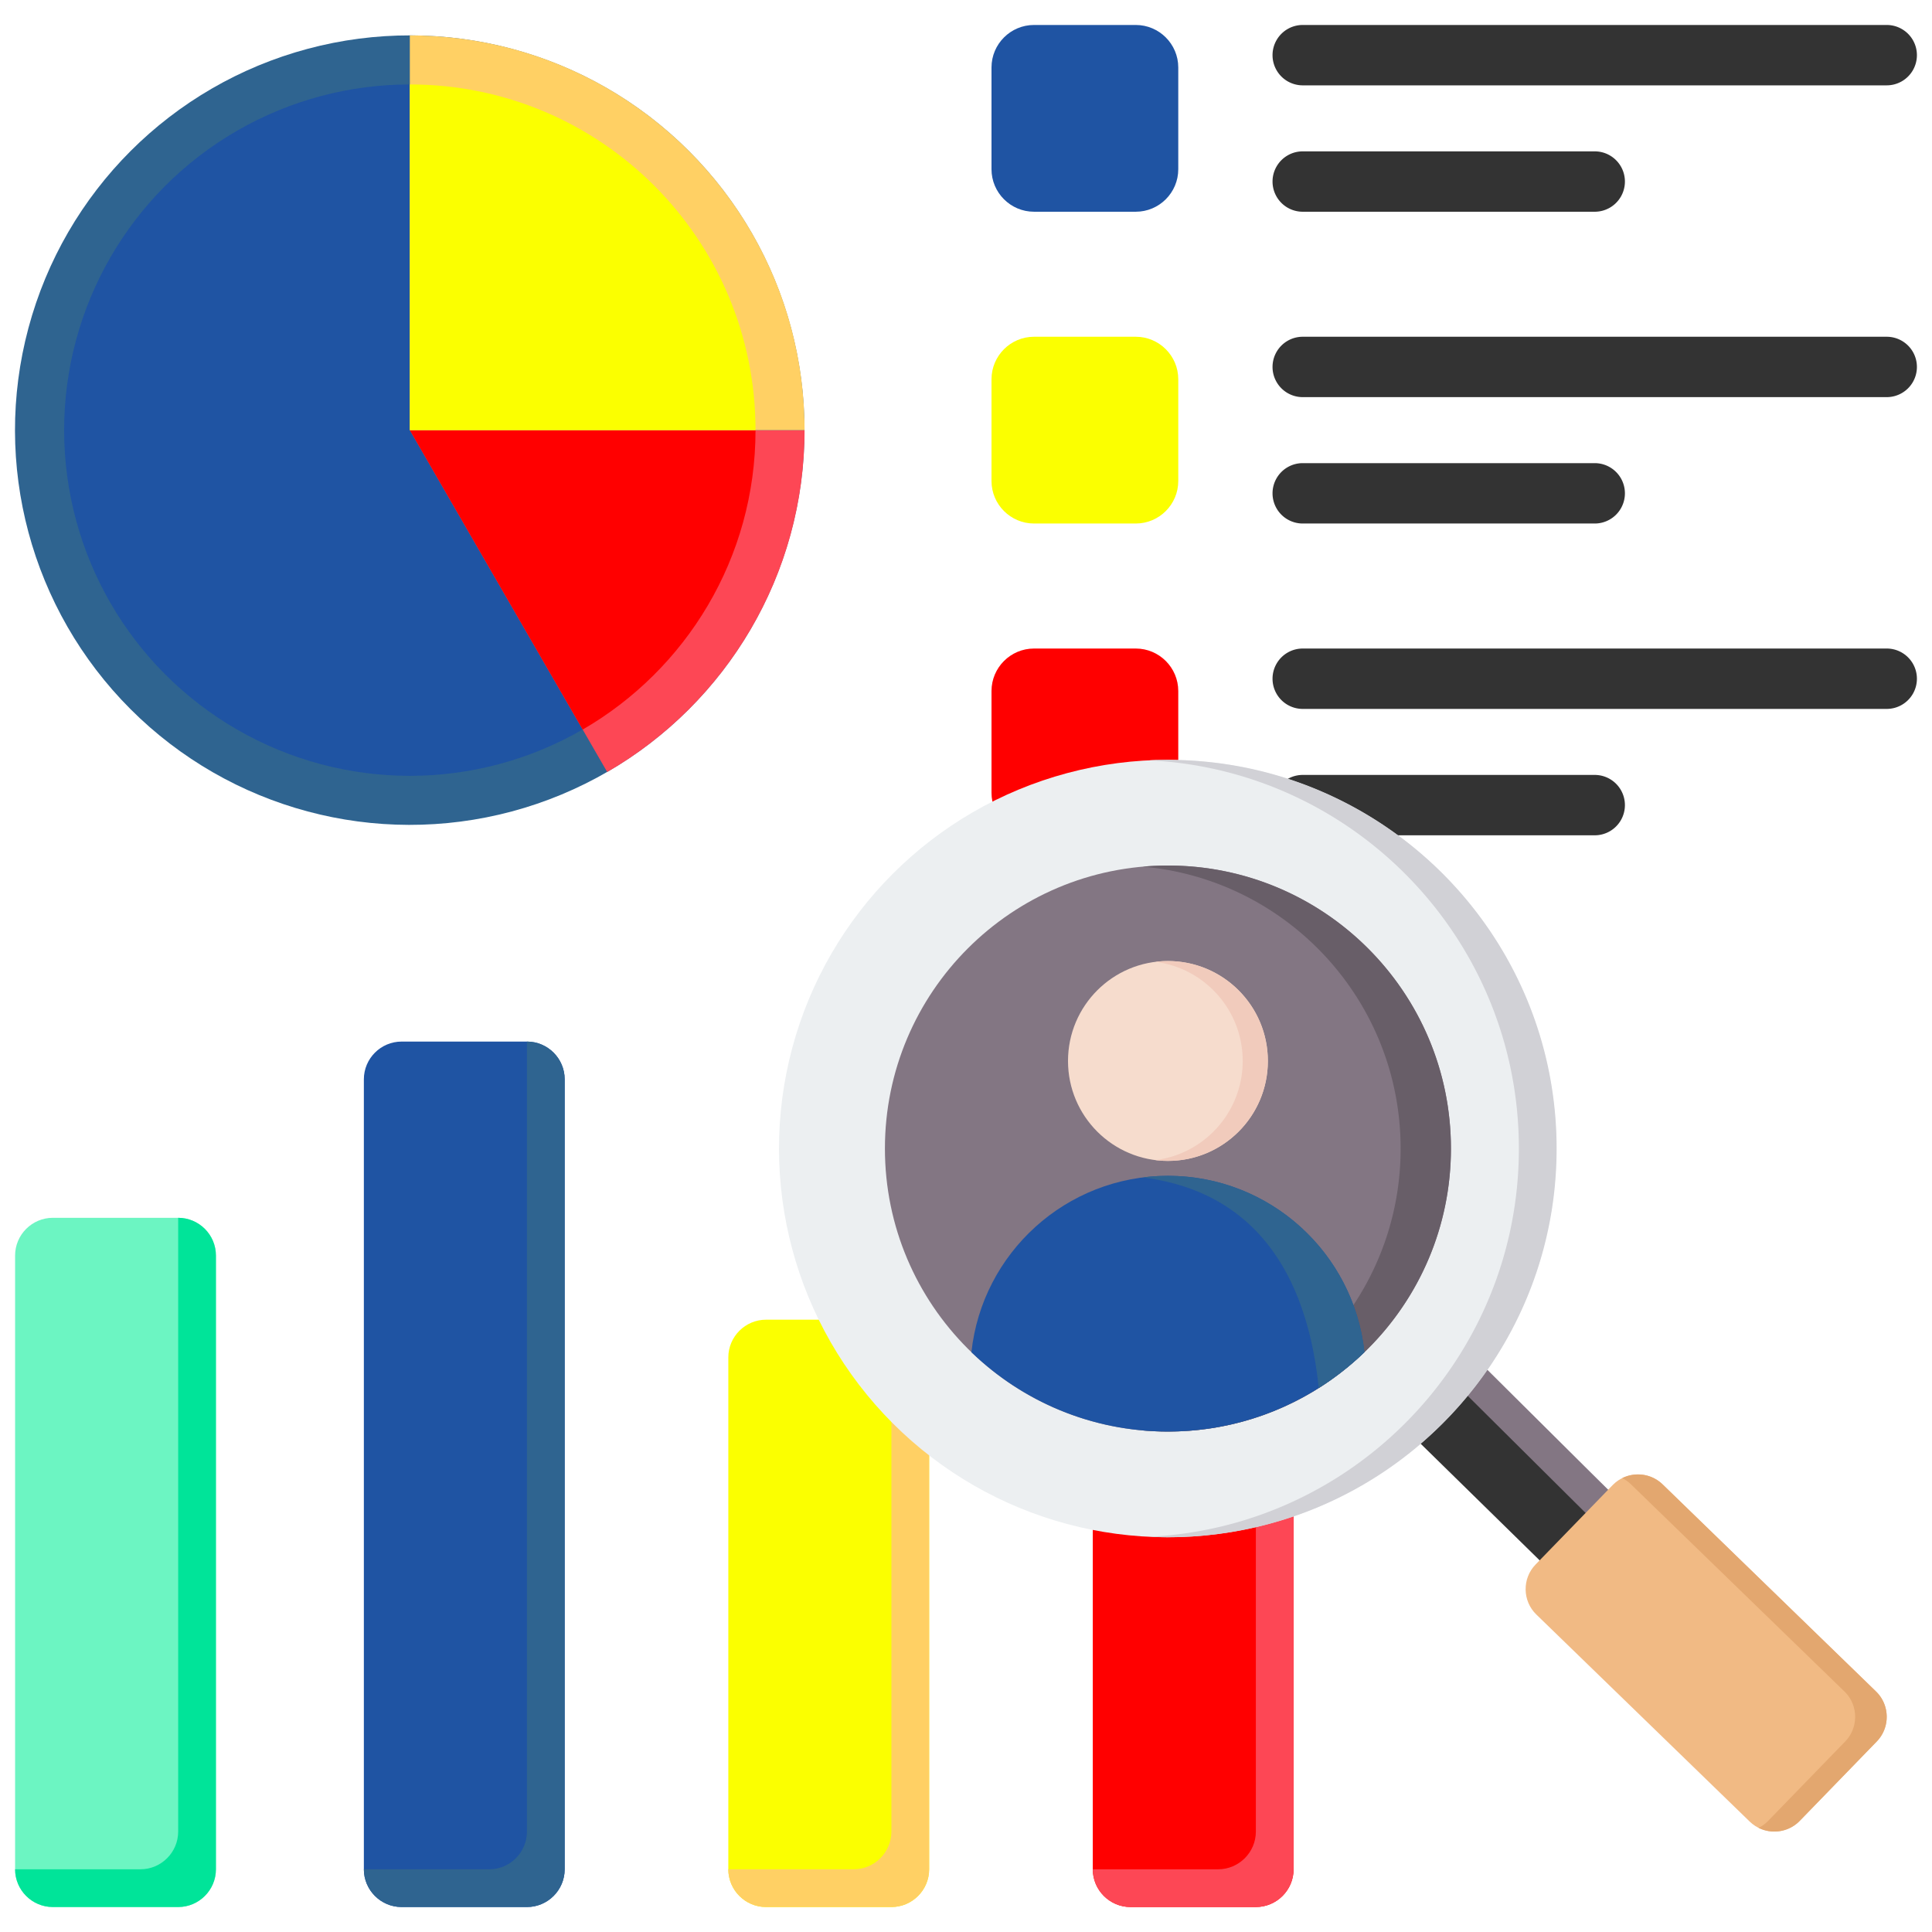 <svg xmlns="http://www.w3.org/2000/svg" version="1.1" xmlns:xlink="http://www.w3.org/1999/xlink" width="512" height="512" x="0" y="0" viewBox="0 0 512 512" style="enable-background:new 0 0 512 512" xml:space="preserve" class=""><g><g fill-rule="evenodd" clip-rule="evenodd"><circle cx="108.609" cy="113.991" r="104.61" fill="#2f6490" transform="rotate(-45 108.596 114.02)" opacity="1" data-original="#60b7ff" class=""></circle><circle cx="108.609" cy="113.991" r="91.612" fill="#1f54a3" opacity="1" data-original="#8ac9fe" class=""></circle><path fill="#fd4755" d="M108.609 113.991h104.61c0 38.717-21.035 72.518-52.298 90.607z" opacity="1" data-original="#fd4755" class=""></path><path fill="#ff0000" d="M108.609 113.991h91.612c0 33.906-18.421 63.508-45.799 79.349z" opacity="1" data-original="#fe646f" class=""></path><path fill="#ffd064" d="M213.219 113.991h-104.61V9.381c57.774 0 104.61 46.835 104.61 104.61z" opacity="1" data-original="#ffd064" class=""></path><path fill="#fbff00" d="M200.221 113.991h-91.612V22.379c50.596 0 91.612 41.016 91.612 91.612z" opacity="1" data-original="#ffe177" class=""></path><path fill="#333333" d="M345.236 56.112a8 8 0 0 1 0-16h77.383a8 8 0 0 1 0 16zm0-33.494a8 8 0 0 1 0-16h154.765a8 8 0 0 1 0 16z" opacity="1" data-original="#a79ba7" class=""></path><path fill="#1f54a3" d="M274.016 6.618h26.98c6.2 0 11.257 5.057 11.257 11.257v26.98c0 6.2-5.057 11.257-11.257 11.257h-26.98c-6.2 0-11.257-5.057-11.257-11.257v-26.98c0-6.2 5.057-11.257 11.257-11.257z" opacity="1" data-original="#8ac9fe" class=""></path><path fill="#333333" d="M345.236 138.738a8 8 0 0 1 0-16h77.383a8 8 0 0 1 0 16zm0-33.495a8 8 0 0 1 0-16h154.765a8 8 0 0 1 0 16z" opacity="1" data-original="#a79ba7" class=""></path><path fill="#fbff00" d="M274.016 89.243h26.98c6.2 0 11.257 5.057 11.257 11.257v26.98c0 6.2-5.057 11.257-11.257 11.257h-26.98c-6.2 0-11.257-5.057-11.257-11.257V100.5c0-6.2 5.057-11.257 11.257-11.257z" opacity="1" data-original="#ffe177" class=""></path><path fill="#333333" d="M345.236 221.363a8 8 0 0 1 0-16h77.383a8 8 0 0 1 0 16zm0-33.495a8 8 0 0 1 0-16h154.765a8 8 0 0 1 0 16z" opacity="1" data-original="#a79ba7" class=""></path><path fill="#ff0000" d="M274.016 171.868h26.98c6.2 0 11.257 5.057 11.257 11.257v26.98c0 6.2-5.057 11.257-11.257 11.257h-26.98c-6.2 0-11.257-5.057-11.257-11.257v-26.98c0-6.2 5.057-11.257 11.257-11.257z" opacity="1" data-original="#fe646f" class=""></path><path fill="#fbff00" d="M203.013 349.732h33.219c5.508 0 10 4.492 10 10v135.651c0 5.508-4.492 10-10 10h-33.219c-5.508 0-10-4.492-10-10V359.732c-.001-5.508 4.492-10 10-10z" opacity="1" data-original="#ffe177" class=""></path><path fill="#ffd064" d="M236.231 349.732c5.508 0 10 4.492 10 10v135.651c0 5.508-4.492 10-10 10h-33.219c-5.508 0-10-4.492-10-10v-.001h33.219c5.508 0 10-4.492 10-10z" opacity="1" data-original="#ffd064" class=""></path><path fill="#ff0000" d="M299.598 349.732h33.219c5.508 0 10 4.492 10 10v135.651c0 5.508-4.492 10-10 10h-33.219c-5.508 0-10-4.492-10-10V359.732c0-5.508 4.493-10 10-10z" opacity="1" data-original="#fe646f" class=""></path><path fill="#fd4755" d="M332.817 349.732c5.508 0 10 4.492 10 10v135.651c0 5.508-4.492 10-10 10h-33.219c-5.508 0-10-4.492-10-10v-.001h33.219c5.508 0 10-4.492 10-10z" opacity="1" data-original="#fd4755" class=""></path><path fill="#6cf5c2" d="M14.001 322.732H47.22c5.508 0 10 4.492 10 9.999v162.651c0 5.508-4.492 10-10 10H14.001c-5.508 0-10-4.492-10-10V332.731c0-5.507 4.492-9.999 10-9.999z" opacity="1" data-original="#6cf5c2" class=""></path><path fill="#00e499" d="M47.22 322.732c5.508 0 10 4.492 10 9.999v162.651c0 5.508-4.492 10-10 10H14.001c-5.508 0-10-4.492-10-10v-.001H37.22c5.508 0 10-4.492 10-10z" opacity="1" data-original="#00e499" class=""></path><path fill="#1f54a3" d="M106.427 276.028h33.219c5.508 0 10 4.492 10 10v209.354c0 5.508-4.492 10-10 10h-33.219c-5.508 0-10-4.492-10-10V286.028c0-5.508 4.492-10 10-10z" opacity="1" data-original="#8ac9fe" class=""></path><path fill="#2f6490" d="M139.646 276.028c5.508 0 10 4.492 10 10v209.354c0 5.508-4.492 10-10 10h-33.219c-5.508 0-10-4.492-10-10v-.001h33.219c5.508 0 10-4.492 10-10z" opacity="1" data-original="#60b7ff" class=""></path><path fill="#333333" d="M386.703 356.232a103.592 103.592 0 0 1-17.481 19.245l47.533 46.594 18.096-18.649z" opacity="1" data-original="#a79ba7" class=""></path><path fill="#837683" d="M387.024 355.911c-.935 3.066-2.677 5.396-5.174 6.938l47.218 46.908 5.783-6.336z" opacity="1" data-original="#837683" class=""></path><path fill="#f1ba84" d="m476.945 482.549 20.422-21.047c3.587-3.696 3.496-9.654-.199-13.241l-56.565-54.889c-3.695-3.587-9.655-3.497-13.241.198l-20.423 21.047c-3.586 3.695-3.497 9.655.2 13.241l56.565 54.888c3.696 3.588 9.654 3.5 13.241-.197z" opacity="1" data-original="#f1ba84" class=""></path><path fill="#e3a76f" d="m432.235 393.373 56.565 54.889c3.696 3.587 3.786 9.544.2 13.24l-20.423 21.047a9.298 9.298 0 0 1-2.536 1.854c3.552 1.765 8.004 1.136 10.905-1.854l20.423-21.047c3.587-3.696 3.496-9.653-.2-13.241l-56.565-54.889c-2.918-2.832-7.246-3.372-10.705-1.655a9.294 9.294 0 0 1 2.336 1.656z" opacity="1" data-original="#e3a76f" class=""></path><circle cx="309.514" cy="304.378" r="103.004" fill="#eceff1" transform="rotate(-45 309.482 304.457)" opacity="1" data-original="#eceff1" class=""></circle><path fill="#d1d1d6" d="M309.514 201.375c56.887 0 103.004 46.116 103.004 103.004 0 56.887-46.116 103.004-103.004 103.004-1.677 0-3.343-.043-5-.123 54.564-2.608 98.004-47.671 98.004-102.881 0-55.211-43.439-100.273-98.004-102.881a103.67 103.67 0 0 1 5-.123z" opacity="1" data-original="#d1d1d6" class=""></path><circle cx="309.514" cy="304.376" r="75" fill="#837683" opacity="1" data-original="#837683" class=""></circle><path fill="#685e68" d="M371.18 304.376c0 15.342-4.607 29.608-12.512 41.49a75.325 75.325 0 0 1-10.552 12.617c-11.975 11.498-27.759 19.058-45.27 20.6 2.197.194 4.42.292 6.667.292a75.677 75.677 0 0 0 12.086-.969c35.675-5.78 62.914-36.724 62.914-74.031 0-41.422-33.579-75-75-75-2.247 0-4.471.099-6.667.292 38.3 3.375 68.334 35.534 68.334 74.709z" opacity="1" data-original="#685e68" class=""></path><path fill="#1f54a3" d="M309.514 311.609c-27.017 0-49.26 20.471-52.077 46.74 13.49 13.019 31.848 21.027 52.076 21.027 3.644 0 7.228-.26 10.733-.762 15.951-2.286 30.28-9.593 41.34-20.267-2.811-26.274-25.051-46.738-52.072-46.738z" opacity="1" data-original="#8ac9fe" class=""></path><path fill="#2f6490" d="M302.848 312.029c31.176 3.962 43.74 27.552 46.628 55.822a75.3 75.3 0 0 0 12.11-9.504c-2.812-26.275-25.052-46.738-52.073-46.738-2.257 0-4.482.143-6.665.42z" opacity="1" data-original="#60b7ff" class=""></path><circle cx="309.514" cy="281.169" r="26.481" fill="#f6dccd" opacity="1" data-original="#f6dccd" class=""></circle><path fill="#f1cbbc" d="M329.328 281.169c0 13.496-10.096 24.634-23.147 26.273 1.092.137 2.204.208 3.333.208 14.625 0 26.481-11.856 26.481-26.481s-11.856-26.481-26.481-26.481a26.75 26.75 0 0 0-3.333.208c13.051 1.64 23.147 12.777 23.147 26.273z" opacity="1" data-original="#f1cbbc" class=""></path></g></g></svg>